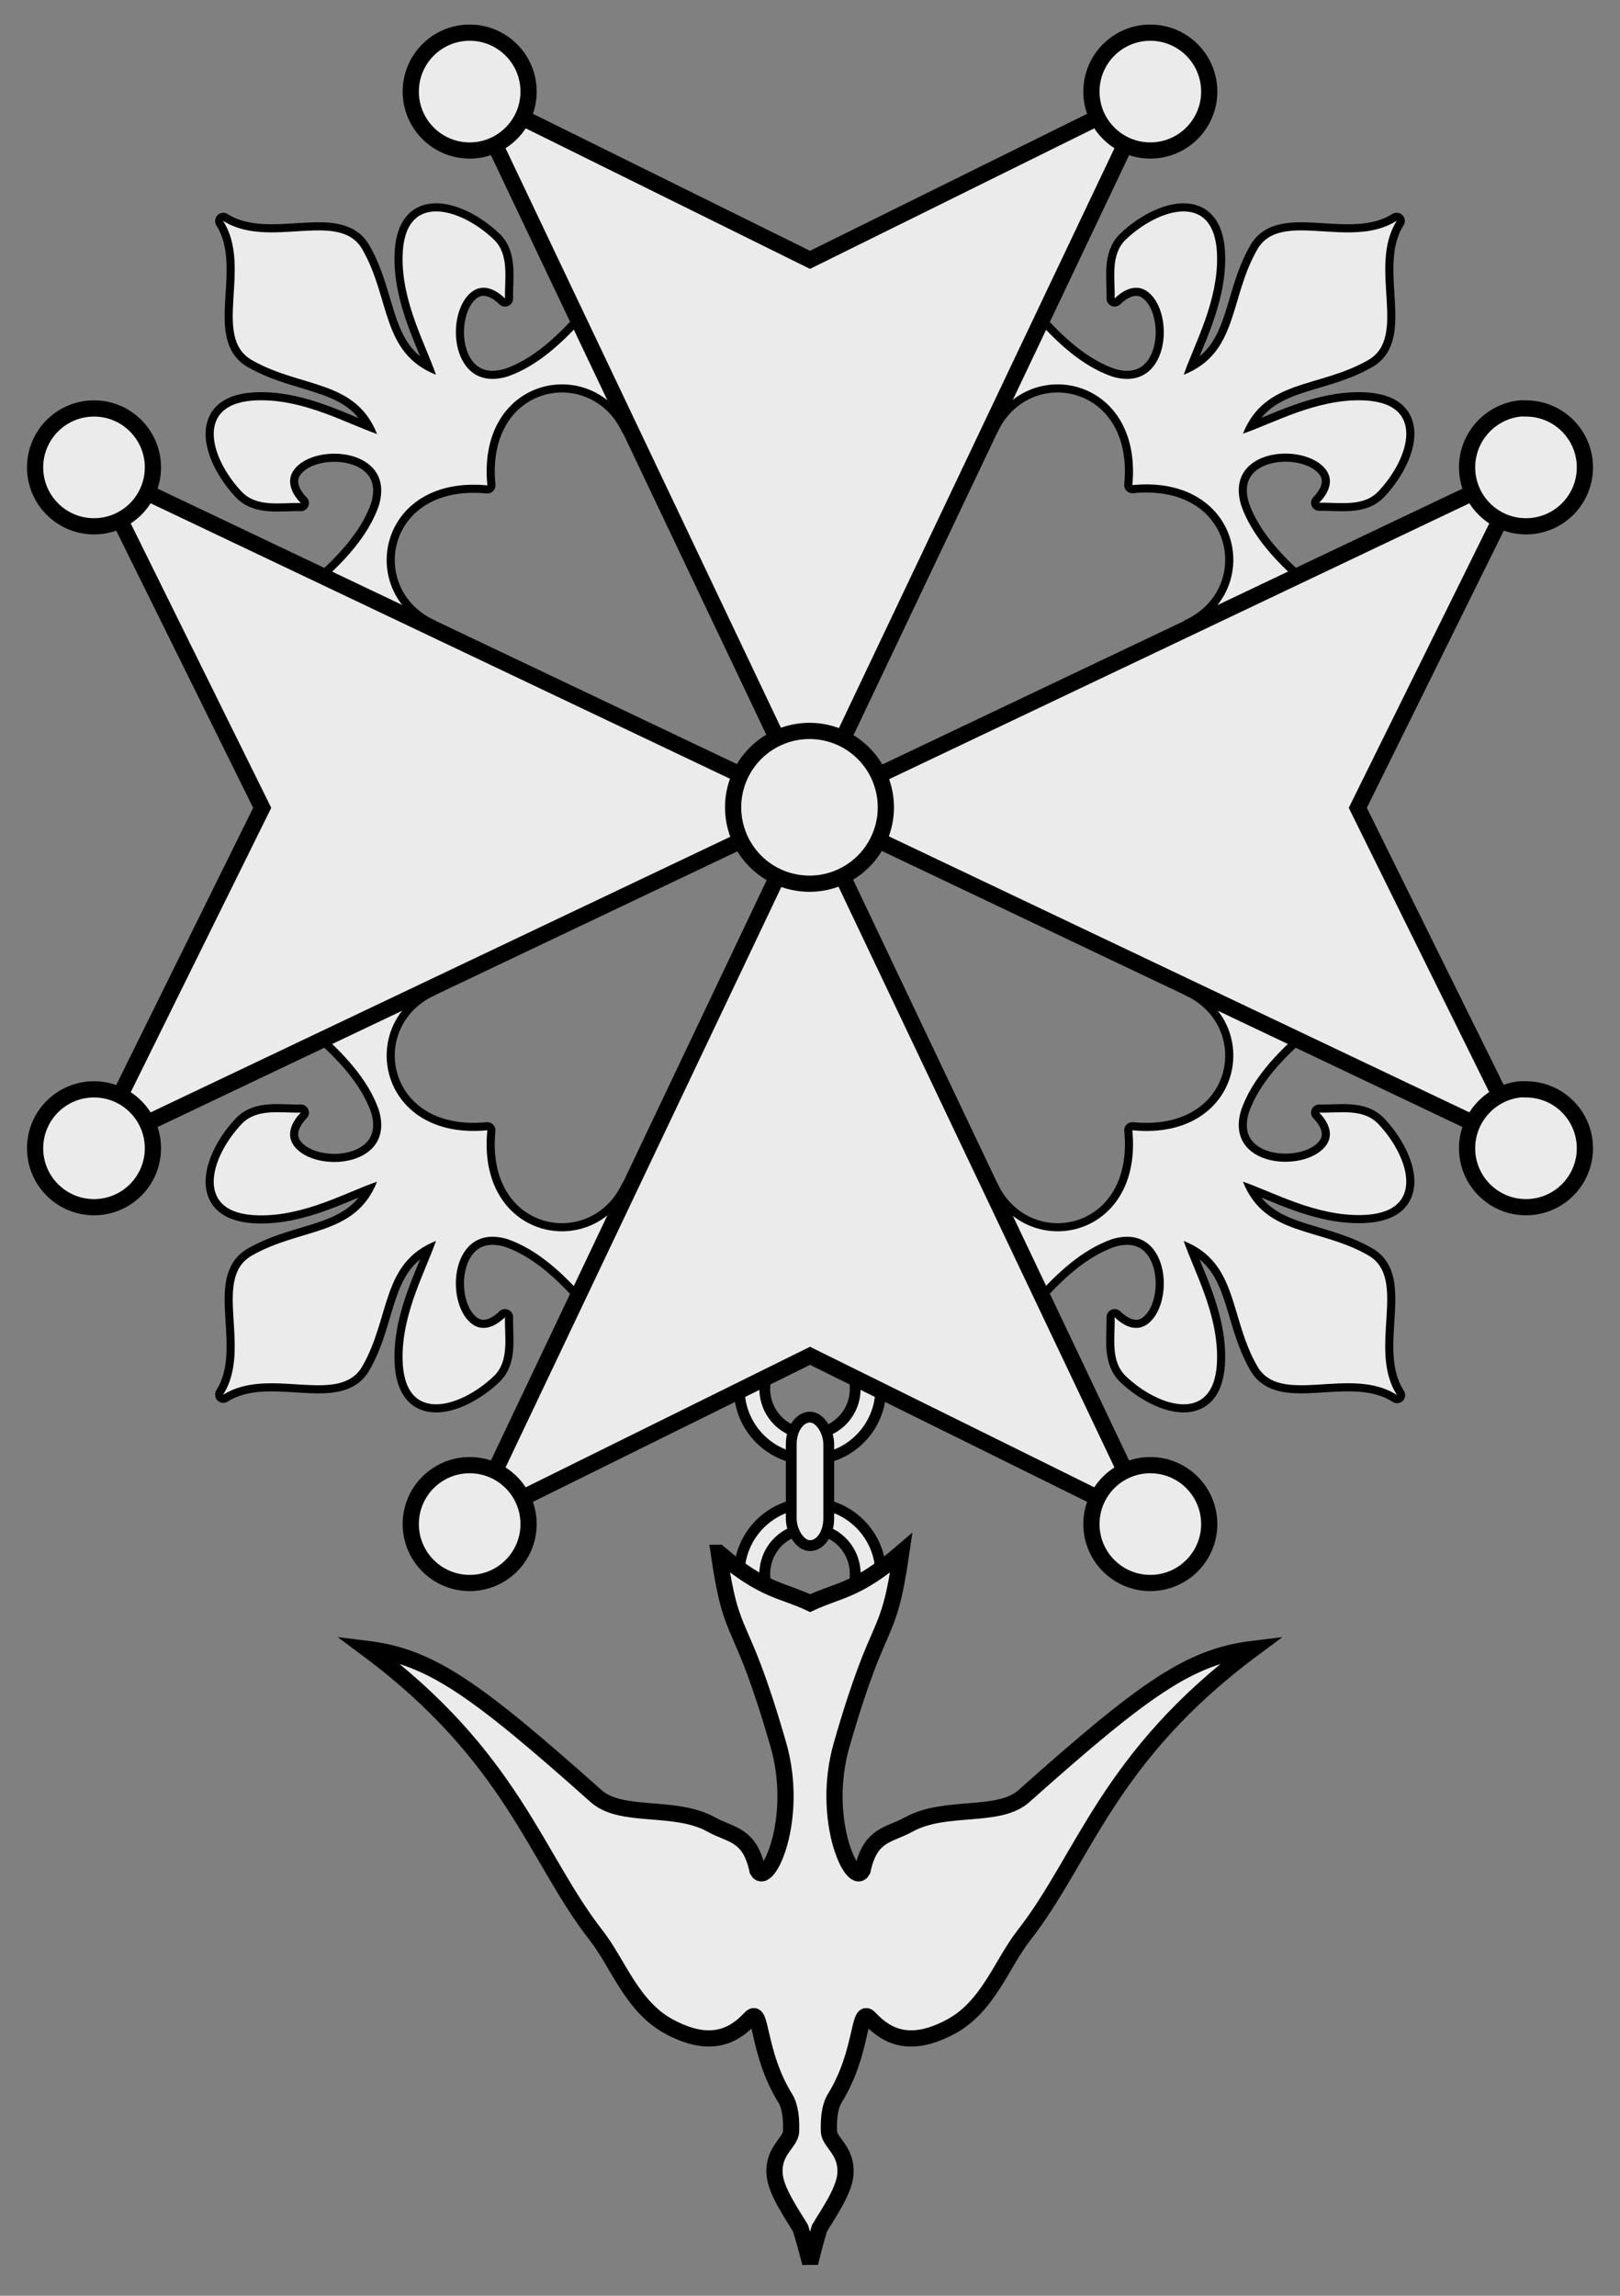 <?xml version="1.0" encoding="UTF-8" standalone="no"?>
<!-- Created with Inkscape (http://www.inkscape.org/) -->

<svg
   xmlns:dc="http://purl.org/dc/elements/1.1/"
   xmlns:cc="http://creativecommons.org/ns#"
   xmlns:rdf="http://www.w3.org/1999/02/22-rdf-syntax-ns#"
   xmlns:svg="http://www.w3.org/2000/svg"
   xmlns="http://www.w3.org/2000/svg"
   version="1.1"
   width="300"
   height="425"
   id="svg2">
  <rect width="100%" height="100%" fill="#808080" stroke="none"/>
  <defs
     id="defs4" />
  <g
     transform="translate(-1.491,97.529)"
     id="g3813"
     style="fill:#ebebeb">
    <g
       transform="translate(2.142,-76.993)"
       id="g3807"
       style="fill:#ebebeb">
      <path
         d="m 149.348,224.455 c -6.677,-9e-14 -12.105,5.428 -12.105,12.105 0,6.677 5.428,12.105 12.105,12.105 6.677,0 12.105,-5.428 12.105,-12.105 0,-6.677 -5.428,-12.105 -12.105,-12.105 z m 0,2.732 c 5.186,0 9.373,4.187 9.373,9.373 0,5.186 -4.187,9.373 -9.373,9.373 -5.186,0 -9.373,-4.187 -9.373,-9.373 0,-5.186 4.187,-9.373 9.373,-9.373 z m 0,31.548 c -6.677,-4e-13 -12.105,5.428 -12.105,12.105 0,6.677 5.428,12.105 12.105,12.105 6.677,2e-13 12.105,-5.428 12.105,-12.105 0,-6.677 -5.428,-12.105 -12.105,-12.105 z m 0,2.732 c 5.186,0 9.373,4.187 9.373,9.373 0,5.186 -4.187,9.373 -9.373,9.373 -5.186,0 -9.373,-4.187 -9.373,-9.373 0,-5.186 4.187,-9.373 9.373,-9.373 z"
         id="path4070"
         style="fill:#ebebeb;fill-opacity:1;stroke:#000000;stroke-width:4;stroke-linecap:round;stroke-linejoin:round;stroke-miterlimit:4;stroke-dasharray:none" />
      <path
         d="m 149.348,224.455 c -6.677,-9e-14 -12.105,5.428 -12.105,12.105 0,6.677 5.428,12.105 12.105,12.105 6.677,0 12.105,-5.428 12.105,-12.105 0,-6.677 -5.428,-12.105 -12.105,-12.105 z m 0,2.732 c 5.186,0 9.373,4.187 9.373,9.373 0,5.186 -4.187,9.373 -9.373,9.373 -5.186,0 -9.373,-4.187 -9.373,-9.373 0,-5.186 4.187,-9.373 9.373,-9.373 z m 0,31.548 c -6.677,-4e-13 -12.105,5.428 -12.105,12.105 0,6.677 5.428,12.105 12.105,12.105 6.677,2e-13 12.105,-5.428 12.105,-12.105 0,-6.677 -5.428,-12.105 -12.105,-12.105 z m 0,2.732 c 5.186,0 9.373,4.187 9.373,9.373 0,5.186 -4.187,9.373 -9.373,9.373 -5.186,0 -9.373,-4.187 -9.373,-9.373 0,-5.186 4.187,-9.373 9.373,-9.373 z"
         id="path3272"
         style="fill:#ebebeb;fill-opacity:1;stroke:none" />
      <rect
         width="6.944"
         height="23.792"
         rx="5"
         ry="5"
         x="145.876"
         y="241.804"
         id="rect3277"
         style="fill:#ebebeb;fill-opacity:1;stroke:#000000;stroke-width:2;stroke-linecap:round;stroke-linejoin:round;stroke-miterlimit:4;stroke-dasharray:none" />
      <path
         d="m 132.45,266.922 c 2.533,17.384 3.8,10.404 11.034,35.511 3.978,13.807 -2.05,26.624 -3.856,23.299 -1.434,-6.808 -4.896,-6.476 -8.57,-8.516 -6.745,-3.746 -16.604,-1.049 -21.318,-5.249 -22.412,-19.968 -30.7,-25.829 -42.421,-27.263 26.892,19.985 31.196,38.673 42.421,53.026 4.113,5.259 6.622,13.215 13.551,16.926 7.403,3.964 11.75,1.917 14.997,-1.553 2.246,-2.4 1.137,6.234 6.535,14.89 0.916,1.573 1.1,3.896 1.018,6.052 -0.079,2.081 -3.36,3.506 -3.053,7.874 0.225,3.203 3.348,7.569 4.821,10.07 1.116,3.718 1.768,6.427 1.768,6.427 0,0 0.598,-2.71 1.714,-6.427 1.472,-2.5 4.595,-6.867 4.821,-10.07 0.307,-4.368 -2.974,-5.793 -3.053,-7.874 -0.082,-2.156 0.101,-4.48 1.018,-6.052 5.398,-8.657 4.288,-17.291 6.535,-14.89 3.248,3.47 7.594,5.518 14.997,1.553 6.929,-3.71 9.438,-11.666 13.551,-16.926 11.225,-14.353 15.529,-33.041 42.421,-53.026 -11.721,1.434 -20.009,7.295 -42.421,27.263 -4.714,4.2 -14.573,1.503 -21.318,5.249 -3.673,2.04 -7.136,1.708 -8.57,8.516 -1.807,3.324 -7.834,-9.492 -3.856,-23.299 7.233,-25.107 8.5,-18.128 11.034,-35.511 -8.327,7.152 -11.67,6.856 -16.872,9.32 -5.201,-2.464 -8.598,-2.167 -16.926,-9.32 z"
         id="path3281"
         style="fill:#ebebeb;stroke:#000000;stroke-width:3;stroke-miterlimit:4;stroke-dasharray:none" />
    </g>
    <path
       d="m 82.225,-58.394 c -3.42,0.005 -6.084,2.275 -6.181,8.363 -0.136,8.49 4.191,16.12 6.181,21.876 -10.191,-4.066 -8.39,-14.1 -13.635,-23.21 -4.287,-7.446 -17.233,0.147 -25.755,-5.272 l 0,0.061 c 5.415,8.522 -2.173,21.408 5.272,25.694 9.11,5.245 19.144,3.504 23.21,13.696 -5.757,-1.99 -13.386,-6.377 -21.876,-6.242 -12.176,0.195 -9.083,10.694 -3.212,16.907 2.816,2.98 7.218,2.023 10.969,2.121 -1.659,-1.701 -2.868,-4.151 -1.151,-6.302 4.018,-5.036 18.85,-3.741 15.574,6.848 -1.988,5.636 -6.471,10.346 -11.029,14.362 -0.83,0.732 -2.474,2.71 -3.151,3.515 l 3.757,-0.121 16.544,9.09 3.515,-4.363 C 67.404,12.046 71.383,-9.642 91.739,-7.672 l 0,-0.061 C 89.77,-28.089 111.457,-32.068 118.04,-18.217 l 4.424,-3.515 -9.09,-16.544 0.061,-3.757 c -0.805,0.677 -2.783,2.321 -3.515,3.151 -4.016,4.558 -8.726,9.041 -14.362,11.029 -10.589,3.276 -11.823,-11.557 -6.787,-15.574 2.151,-1.716 4.54,-0.508 6.242,1.151 -0.098,-3.751 0.859,-8.153 -2.121,-10.969 -3.107,-2.936 -7.246,-5.156 -10.666,-5.151 z m 138.47,0 c -3.42,-0.005 -7.559,2.215 -10.666,5.151 -2.98,2.816 -2.023,7.218 -2.121,10.969 1.701,-1.659 4.091,-2.868 6.242,-1.151 5.036,4.018 3.802,18.85 -6.787,15.574 -5.636,-1.988 -10.346,-6.471 -14.362,-11.029 -0.732,-0.83 -2.71,-2.474 -3.515,-3.151 l 0.061,3.757 -9.09,16.544 4.424,3.515 c 6.582,-13.852 28.27,-9.873 26.3,10.484 l 0.061,0 c 20.356,-1.969 24.336,19.718 10.484,26.3 l 3.515,4.424 16.544,-9.09 3.757,0.061 c -0.677,-0.805 -2.321,-2.783 -3.151,-3.515 -4.558,-4.016 -9.041,-8.726 -11.029,-14.362 -3.276,-10.589 11.557,-11.823 15.574,-6.787 1.716,2.151 0.508,4.54 -1.151,6.242 3.751,-0.098 8.153,0.859 10.969,-2.121 5.871,-6.214 8.965,-16.652 -3.212,-16.847 -8.49,-0.136 -16.12,4.191 -21.876,6.181 4.066,-10.191 14.1,-8.39 23.21,-13.635 7.446,-4.287 -0.147,-17.233 5.272,-25.755 l -0.061,0 c -8.522,5.419 -21.468,-2.174 -25.755,5.272 -5.245,9.11 -3.443,19.144 -13.635,23.21 1.99,-5.757 6.317,-13.386 6.181,-21.876 -0.097,-6.088 -2.761,-8.358 -6.181,-8.363 z m 4.545,139.379 -3.515,4.424 c 13.866,6.589 9.865,28.319 -10.544,26.3 2.019,20.41 -19.711,24.41 -26.3,10.544 l -4.424,3.515 9.09,16.544 -0.061,3.757 c 0.805,-0.677 2.783,-2.321 3.515,-3.151 4.016,-4.558 8.726,-9.041 14.362,-11.029 10.589,-3.276 11.823,11.557 6.787,15.574 -2.151,1.716 -4.54,0.508 -6.242,-1.151 0.098,3.751 -0.859,8.153 2.121,10.969 6.214,5.871 16.652,8.965 16.847,-3.212 0.136,-8.49 -4.191,-16.12 -6.181,-21.876 10.191,4.066 8.39,14.1 13.635,23.21 4.306,7.479 17.356,-0.226 25.876,5.333 -5.559,-8.52 2.146,-21.57 -5.333,-25.876 -9.11,-5.245 -19.144,-3.443 -23.21,-13.635 5.757,1.99 13.386,6.317 21.876,6.181 12.176,-0.195 9.083,-10.633 3.212,-16.847 -2.816,-2.98 -7.218,-2.023 -10.969,-2.121 1.659,1.701 2.868,4.091 1.151,6.242 -4.018,5.036 -18.85,3.802 -15.574,-6.787 1.988,-5.636 6.471,-10.346 11.029,-14.362 0.83,-0.732 2.474,-2.71 3.151,-3.515 l -3.757,0.061 -16.544,-9.09 z M 77.741,81.046 61.197,90.136 57.44,90.014 c 0.677,0.805 2.321,2.783 3.151,3.515 4.558,4.016 9.041,8.726 11.029,14.362 3.276,10.589 -11.557,11.883 -15.574,6.848 -1.716,-2.151 -0.508,-4.601 1.151,-6.302 -3.751,0.098 -8.153,-0.859 -10.969,2.121 -5.871,6.214 -8.965,16.713 3.212,16.907 8.49,0.136 16.12,-4.252 21.876,-6.242 -4.066,10.191 -14.1,8.451 -23.21,13.696 -7.445,4.286 0.143,17.172 -5.272,25.694 l 0,0.061 c 8.522,-5.419 21.468,2.174 25.755,-5.272 5.245,-9.11 3.443,-19.144 13.635,-23.21 -1.99,5.757 -6.317,13.386 -6.181,21.876 0.195,12.176 10.633,9.083 16.847,3.212 2.98,-2.816 2.023,-7.218 2.121,-10.969 -1.701,1.659 -4.091,2.868 -6.242,1.151 -5.036,-4.018 -3.802,-18.85 6.787,-15.574 5.636,1.988 10.346,6.471 14.362,11.029 0.732,0.83 2.71,2.474 3.515,3.151 l -0.061,-3.757 9.09,-16.544 -4.424,-3.515 C 111.451,136.119 89.72,132.119 91.739,111.709 71.383,113.679 67.404,91.991 81.256,85.409 l -3.515,-4.363 z"
       id="path4072"
       style="fill:#ebebeb;stroke:#000000;stroke-width:3;stroke-linecap:round;stroke-linejoin:round;stroke-miterlimit:4;stroke-dasharray:none" />
    <path
       d="m 82.225,-58.394 c -3.42,0.005 -6.084,2.275 -6.181,8.363 -0.136,8.49 4.191,16.12 6.181,21.876 -10.191,-4.066 -8.39,-14.1 -13.635,-23.21 -4.287,-7.446 -17.233,0.147 -25.755,-5.272 l 0,0.061 c 5.415,8.522 -2.173,21.408 5.272,25.694 9.11,5.245 19.144,3.504 23.21,13.696 -5.757,-1.99 -13.386,-6.377 -21.876,-6.242 -12.176,0.195 -9.083,10.694 -3.212,16.907 2.816,2.98 7.218,2.023 10.969,2.121 -1.659,-1.701 -2.868,-4.151 -1.151,-6.302 4.018,-5.036 18.85,-3.741 15.574,6.848 -1.988,5.636 -6.471,10.346 -11.029,14.362 -0.83,0.732 -2.474,2.71 -3.151,3.515 l 3.757,-0.121 16.544,9.09 3.515,-4.363 C 67.404,12.046 71.383,-9.642 91.739,-7.672 l 0,-0.061 C 89.77,-28.089 111.457,-32.068 118.04,-18.217 l 4.424,-3.515 -9.09,-16.544 0.061,-3.757 c -0.805,0.677 -2.783,2.321 -3.515,3.151 -4.016,4.558 -8.726,9.041 -14.362,11.029 -10.589,3.276 -11.823,-11.557 -6.787,-15.574 2.151,-1.716 4.54,-0.508 6.242,1.151 -0.098,-3.751 0.859,-8.153 -2.121,-10.969 -3.107,-2.936 -7.246,-5.156 -10.666,-5.151 z m 138.47,0 c -3.42,-0.005 -7.559,2.215 -10.666,5.151 -2.98,2.816 -2.023,7.218 -2.121,10.969 1.701,-1.659 4.091,-2.868 6.242,-1.151 5.036,4.018 3.802,18.85 -6.787,15.574 -5.636,-1.988 -10.346,-6.471 -14.362,-11.029 -0.732,-0.83 -2.71,-2.474 -3.515,-3.151 l 0.061,3.757 -9.09,16.544 4.424,3.515 c 6.582,-13.852 28.27,-9.873 26.3,10.484 l 0.061,0 c 20.356,-1.969 24.336,19.718 10.484,26.3 l 3.515,4.424 16.544,-9.09 3.757,0.061 c -0.677,-0.805 -2.321,-2.783 -3.151,-3.515 -4.558,-4.016 -9.041,-8.726 -11.029,-14.362 -3.276,-10.589 11.557,-11.823 15.574,-6.787 1.716,2.151 0.508,4.54 -1.151,6.242 3.751,-0.098 8.153,0.859 10.969,-2.121 5.871,-6.214 8.965,-16.652 -3.212,-16.847 -8.49,-0.136 -16.12,4.191 -21.876,6.181 4.066,-10.191 14.1,-8.39 23.21,-13.635 7.446,-4.287 -0.147,-17.233 5.272,-25.755 l -0.061,0 c -8.522,5.419 -21.468,-2.174 -25.755,5.272 -5.245,9.11 -3.443,19.144 -13.635,23.21 1.99,-5.757 6.317,-13.386 6.181,-21.876 -0.097,-6.088 -2.761,-8.358 -6.181,-8.363 z m 4.545,139.379 -3.515,4.424 c 13.866,6.589 9.865,28.319 -10.544,26.3 2.019,20.41 -19.711,24.41 -26.3,10.544 l -4.424,3.515 9.09,16.544 -0.061,3.757 c 0.805,-0.677 2.783,-2.321 3.515,-3.151 4.016,-4.558 8.726,-9.041 14.362,-11.029 10.589,-3.276 11.823,11.557 6.787,15.574 -2.151,1.716 -4.54,0.508 -6.242,-1.151 0.098,3.751 -0.859,8.153 2.121,10.969 6.214,5.871 16.652,8.965 16.847,-3.212 0.136,-8.49 -4.191,-16.12 -6.181,-21.876 10.191,4.066 8.39,14.1 13.635,23.21 4.306,7.479 17.356,-0.226 25.876,5.333 -5.559,-8.52 2.146,-21.57 -5.333,-25.876 -9.11,-5.245 -19.144,-3.443 -23.21,-13.635 5.757,1.99 13.386,6.317 21.876,6.181 12.176,-0.195 9.083,-10.633 3.212,-16.847 -2.816,-2.98 -7.218,-2.023 -10.969,-2.121 1.659,1.701 2.868,4.091 1.151,6.242 -4.018,5.036 -18.85,3.802 -15.574,-6.787 1.988,-5.636 6.471,-10.346 11.029,-14.362 0.83,-0.732 2.474,-2.71 3.151,-3.515 l -3.757,0.061 -16.544,-9.09 z M 77.741,81.046 61.197,90.136 57.44,90.014 c 0.677,0.805 2.321,2.783 3.151,3.515 4.558,4.016 9.041,8.726 11.029,14.362 3.276,10.589 -11.557,11.883 -15.574,6.848 -1.716,-2.151 -0.508,-4.601 1.151,-6.302 -3.751,0.098 -8.153,-0.859 -10.969,2.121 -5.871,6.214 -8.965,16.713 3.212,16.907 8.49,0.136 16.12,-4.252 21.876,-6.242 -4.066,10.191 -14.1,8.451 -23.21,13.696 -7.445,4.286 0.143,17.172 -5.272,25.694 l 0,0.061 c 8.522,-5.419 21.468,2.174 25.755,-5.272 5.245,-9.11 3.443,-19.144 13.635,-23.21 -1.99,5.757 -6.317,13.386 -6.181,21.876 0.195,12.176 10.633,9.083 16.847,3.212 2.98,-2.816 2.023,-7.218 2.121,-10.969 -1.701,1.659 -4.091,2.868 -6.242,1.151 -5.036,-4.018 -3.802,-18.85 6.787,-15.574 5.636,1.988 10.346,6.471 14.362,11.029 0.732,0.83 2.71,2.474 3.515,3.151 l -0.061,-3.757 9.09,-16.544 -4.424,-3.515 C 111.451,136.119 89.72,132.119 91.739,111.709 71.383,113.679 67.404,91.991 81.256,85.409 l -3.515,-4.363 z"
       id="path3157"
       style="fill:#ebebeb;stroke:none" />
    <path
       d="M 88.467,-80.574 151.491,52.018 214.514,-80.574 151.491,-49.425 88.467,-80.574 z M 151.491,52.018 284.083,115.042 252.935,52.018 284.083,-11.005 151.491,52.018 z m 0,0 -63.024,132.592 63.024,-31.148 63.024,31.148 -63.024,-132.592 z m 0,0 L 18.899,-11.005 50.047,52.018 18.899,115.042 151.491,52.018 z"
       id="path3146"
       style="fill:#ebebeb;stroke:#000000;stroke-width:3;stroke-miterlimit:4;stroke-dasharray:none" />
    <path
       d="m 88.467,-91.482 c -6.024,0 -10.908,4.884 -10.908,10.908 0,6.024 4.884,10.908 10.908,10.908 6.024,0 10.908,-4.884 10.908,-10.908 0,-6.024 -4.884,-10.908 -10.908,-10.908 z m 126.047,0 c -6.024,0 -10.908,4.884 -10.908,10.908 0,6.024 4.884,10.908 10.908,10.908 6.024,0 10.908,-4.884 10.908,-10.908 0,-6.024 -4.884,-10.908 -10.908,-10.908 z M 18.899,-21.913 c -6.024,0 -10.908,4.884 -10.908,10.908 0,6.024 4.884,10.908 10.908,10.908 6.024,0 10.908,-4.884 10.908,-10.908 0,-6.024 -4.884,-10.908 -10.908,-10.908 z m 264.093,0 c -5.5,0.559 -9.817,5.26 -9.817,10.908 0,6.024 4.884,10.908 10.908,10.908 6.024,0 10.908,-4.884 10.908,-10.908 0,-6.024 -4.884,-10.908 -10.908,-10.908 -0.377,0 -0.724,-0.037 -1.091,0 z M 18.899,104.134 c -6.024,0 -10.908,4.884 -10.908,10.908 0,6.024 4.884,10.908 10.908,10.908 6.024,0 10.908,-4.884 10.908,-10.908 0,-6.024 -4.884,-10.908 -10.908,-10.908 z m 264.093,0 c -5.5,0.559 -9.817,5.26 -9.817,10.908 0,6.024 4.884,10.908 10.908,10.908 6.024,0 10.908,-4.884 10.908,-10.908 0,-6.024 -4.884,-10.908 -10.908,-10.908 -0.377,0 -0.724,-0.037 -1.091,0 z M 88.467,173.703 c -6.024,0 -10.908,4.884 -10.908,10.908 0,6.024 4.884,10.908 10.908,10.908 6.024,0 10.908,-4.884 10.908,-10.908 0,-6.024 -4.884,-10.908 -10.908,-10.908 z m 126.047,0 c -6.024,0 -10.908,4.884 -10.908,10.908 0,6.024 4.884,10.908 10.908,10.908 6.024,0 10.908,-4.884 10.908,-10.908 0,-6.024 -4.884,-10.908 -10.908,-10.908 z"
       id="path3148"
       style="fill:#ebebeb;fill-opacity:1;stroke:#000000;stroke-width:3;stroke-miterlimit:4;stroke-dasharray:none" />
    <path
       d="M 161.49,42.02 A 14.141,14.141 0 0 1 141.492,62.017 14.141,14.141 0 1 1 161.49,42.02 z"
       id="path3166"
       style="fill:#ebebeb;fill-opacity:1;stroke:#000000;stroke-width:3;stroke-miterlimit:4;stroke-dasharray:none" />
  </g>
</svg>

